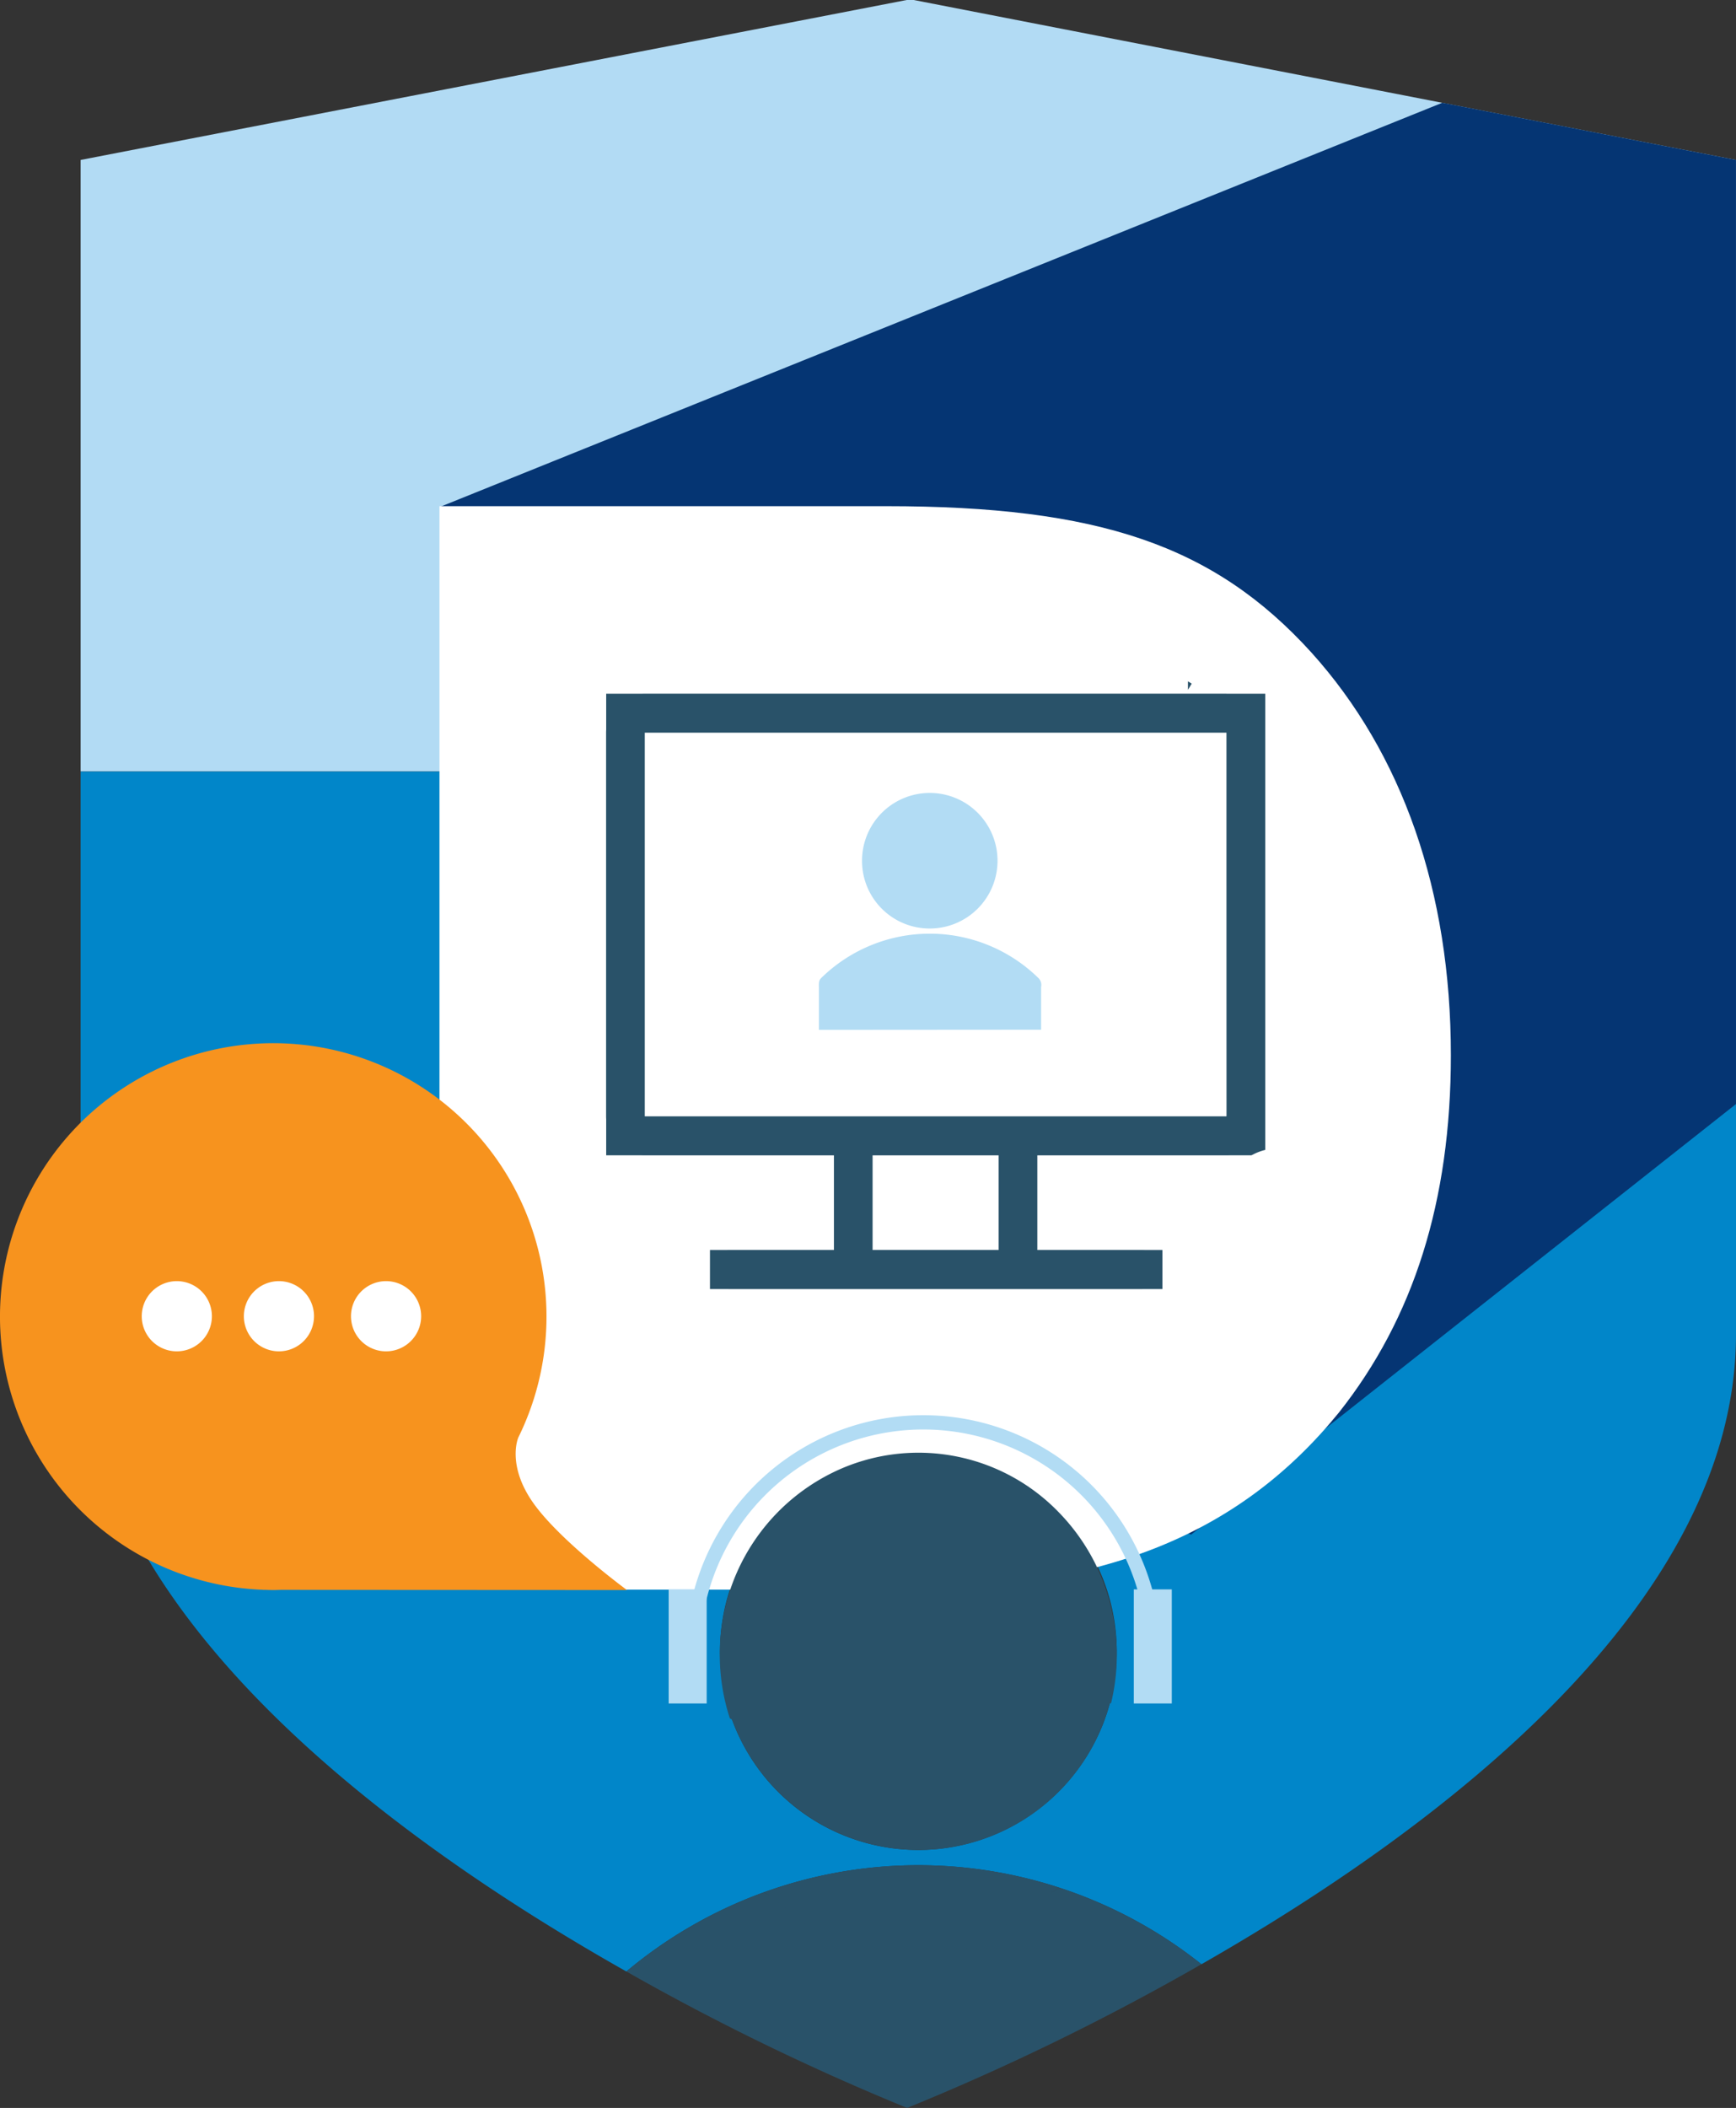 <svg id="DSE_Werkplek_Support_icon" data-name="DSE Werkplek Support icon" xmlns="http://www.w3.org/2000/svg" xmlns:xlink="http://www.w3.org/1999/xlink" width="151.924" height="184.369" viewBox="0 0 151.924 184.369">
  <rect x="0" y="0" width="151.924" height="184.369" fill="#333333" stroke="none"/>
  <defs>
    <clipPath id="clip-path">
      <rect id="Rectangle_170" data-name="Rectangle 170" width="151.924" height="184.369" fill="none"/>
    </clipPath>
    <clipPath id="clip-path-2">
      <rect id="Rectangle_171" data-name="Rectangle 171" width="54.869" height="47.908" transform="translate(0 91.165)" fill="none"/>
    </clipPath>
  </defs>
  <path id="Path_4550" data-name="Path 4550" d="M79.349,0,7.056,13.99V67.479H151.923V13.99L79.965,0Z" fill="#b2dbf4"/>
  <g id="Group_982" data-name="Group 982">
    <g id="Group_981" data-name="Group 981" clip-path="url(#clip-path)">
      <path id="Path_4551" data-name="Path 4551" d="M139.715,67.481H7.055v49.24c0,24.034,26.789,43.869,47.761,55.715a39.77,39.77,0,0,1,50.326-.634c20.854-11.912,46.781-31.468,46.781-55.081V67.481ZM80.359,161.806h0a17.36,17.36,0,1,1,16.051-10.722,17.417,17.417,0,0,1-16.051,10.722" fill="#0186c9"/>
      <path id="Path_4552" data-name="Path 4552" d="M38.592,44.3l17.522,70.088,48.124,19.839,47.684-37.662V13.988l-25.7-5Z" fill="#053573"/>
      <rect id="Rectangle_164" data-name="Rectangle 164" width="54.328" height="64.515" transform="translate(50.686 58.039)" fill="#fff"/>
      <rect id="Rectangle_165" data-name="Rectangle 165" width="53.328" height="63.515" transform="translate(51.186 58.539)" fill="none" stroke="#707070" stroke-width="1"/>
      <path id="Path_4553" data-name="Path 4553" d="M114.753,57.058c-8.524-9.376-18.612-12.786-37.224-12.786H38.459v94.764H78.811c17.76,0,29.692-4.831,38.36-15.486,6.531-8.241,9.8-18.471,9.8-31.257,0-14.349-4.263-26.421-12.218-35.235M76.959,115.309H66.873V68H76.11c8.383,0,13.64,2.131,17.477,7.246,3.271,4.547,4.972,10.371,4.972,17.333,0,15.2-7.251,22.732-21.6,22.732" fill="#fff"/>
      <path id="Path_4554" data-name="Path 4554" d="M55.062,112.045v17.678h48.9V113.338a52.059,52.059,0,0,1-23.224,5.931c-8.977,0-17.777-2.836-25.676-7.224" fill="#fff"/>
      <path id="Path_4555" data-name="Path 4555" d="M103.962,60.334l.329-.54-.329-.2Z" fill="#285168"/>
      <path id="Path_4556" data-name="Path 4556" d="M49.536,85.121c.267-.186.54-.36.81-.539V80.854" fill="#fff"/>
      <path id="Path_4557" data-name="Path 4557" d="M123.8,48.581c.382.268,1.093.777,1.264.9-.171-.124-.882-.633-1.264-.9" fill="#eba973"/>
      <rect id="Rectangle_166" data-name="Rectangle 166" width="55.427" height="38.119" transform="translate(54.176 61.804)" fill="#fff"/>
      <path id="Path_4558" data-name="Path 4558" d="M108.476,98.795H55.3V62.93h53.174Zm2.253-38.118H53.05v40.37h57.679Z" fill="#295269"/>
      <path id="Path_4559" data-name="Path 4559" d="M107.327,60.7h-50.9a3.384,3.384,0,0,0-3.384,3.384V97.636a3.384,3.384,0,0,0,3.384,3.384H72.975l.005.005v8.324l-.005.006H63.917a1.73,1.73,0,0,0-1.75,1.663,1.69,1.69,0,0,0,1.69,1.715H99.838a1.729,1.729,0,0,0,1.75-1.663,1.69,1.69,0,0,0-1.69-1.715H90.78l0-.006v-8.324l0-.005h16.547a3.384,3.384,0,0,0,3.384-3.384V64.082m-23.32,45.273H76.364l0-.006v-8.324l0-.005H87.391l.005.005v8.324l-.005.006m19.941-11.714h-50.9l-.005,0V64.082l.005,0h50.9l0,0c0,34.288.011,33.559,0,33.559" fill="#295269"/>
      <rect id="Rectangle_167" data-name="Rectangle 167" width="39.595" height="3.414" transform="translate(62.131 109.332)" fill="#295269"/>
      <path id="Path_4560" data-name="Path 4560" d="M81.368,81.212h0a5.929,5.929,0,1,0-5.929-5.928,5.914,5.914,0,0,0,5.929,5.928" fill="#b2dcf4"/>
      <path id="Path_4561" data-name="Path 4561" d="M90.874,85.543v0a13.584,13.584,0,0,0-19.009,0c-.242.237-.2.514-.2.887v3.648l19.446-.014V86.319a.847.847,0,0,0-.234-.776" fill="#b2dcf4"/>
      <path id="Path_4562" data-name="Path 4562" d="M92.64,132.254a17.078,17.078,0,0,0-18.929-3.839A17.661,17.661,0,0,0,62.99,144.776a17.915,17.915,0,0,0,.881,5.514c5.048,3.048,10.222,5.878,15.531,8.431a186.715,186.715,0,0,0,17.838-9.78,17.871,17.871,0,0,0-4.6-16.687" fill="#295269"/>
      <path id="Path_4563" data-name="Path 4563" d="M63.871,149.848a17.417,17.417,0,0,0,16.486,11.958h0a17.322,17.322,0,0,0,16.048-10.722,17.589,17.589,0,0,0,.834-2.558A188.314,188.314,0,0,1,79.4,158.119c-5.31-2.505-10.484-5.281-15.532-8.271" fill="#295269"/>
      <path id="Path_4564" data-name="Path 4564" d="M66.83,165.513a40.032,40.032,0,0,0-12.014,6.922,212.6,212.6,0,0,0,24.571,11.934A214.635,214.635,0,0,0,105.143,171.8a39.924,39.924,0,0,0-12.4-6.686c-4.95,2.621-9.554,4.809-13.35,6.463-3.593-1.57-7.91-3.62-12.56-6.065" fill="#295269"/>
      <path id="Path_4565" data-name="Path 4565" d="M66.83,165.513c1.767.929,3.394,2.9,5.3,4.006,2.395,1.393,4.945,1.866,7.172,2.839,2.046-.892,4.27-1.289,7.007-2.836,1.841-1.04,4.151-3.2,6.433-4.406a39.7,39.7,0,0,0-25.91.4" fill="#295269"/>
      <rect id="Rectangle_168" data-name="Rectangle 168" width="3.326" height="9.978" transform="translate(99.222 139.015)" fill="#b2dcf4"/>
      <rect id="Rectangle_169" data-name="Rectangle 169" width="3.326" height="9.978" transform="translate(58.518 139.015)" fill="#b2dcf4"/>
      <path id="Path_4566" data-name="Path 4566" d="M60.637,144.712a20.165,20.165,0,1,1,40.329,0" fill="none" stroke="#b2dcf4" stroke-miterlimit="10" stroke-width="1.25"/>
      <path id="Path_4567" data-name="Path 4567" d="M63.9,173.987" fill="#fff"/>
    </g>
  </g>
  <g id="Group_984" data-name="Group 984">
    <g id="Group_983" data-name="Group 983" clip-path="url(#clip-path-2)">
      <path id="Path_4568" data-name="Path 4568" d="M54.87,139.074s-5.78-4.237-8.161-7.56-1.368-5.732-1.368-5.732l-.009.005A23.913,23.913,0,1,0,23.04,139.052l-.008.005h.207c.226.006.451.017.679.017s.434-.011.65-.016Z" transform="translate(0 0)" fill="#f7931e"/>
      <path id="Path_4569" data-name="Path 4569" d="M36.856,115.088a3.07,3.07,0,1,0-3.07,3.074,3.072,3.072,0,0,0,3.07-3.074" transform="translate(0 0.032)" fill="#fff"/>
      <path id="Path_4570" data-name="Path 4570" d="M27.481,115.088a3.07,3.07,0,1,0-3.07,3.074h0a3.071,3.071,0,0,0,3.069-3.074" transform="translate(0 0.032)" fill="#fff"/>
      <path id="Path_4571" data-name="Path 4571" d="M18.544,115.088a3.07,3.07,0,1,0-3.07,3.074,3.072,3.072,0,0,0,3.07-3.074" transform="translate(0 0.032)" fill="#fff"/>
    </g>
  </g>
  <g id="Group_986" data-name="Group 986">
    <g id="Group_985" data-name="Group 985" clip-path="url(#clip-path)">
      <path id="Path_4572" data-name="Path 4572" d="M111.1,109.779c0-2.025.154-2.334,1.7-3.549,1.042-.829,1.292-1.176,1.292-1.832a1.8,1.8,0,0,0-1.986-1.736,1.947,1.947,0,0,0-2.2,2.16h-2.488c.077-2.7,1.948-4.416,4.764-4.416,2.681,0,4.475,1.562,4.475,3.9a3.444,3.444,0,0,1-.772,2.256,7.855,7.855,0,0,1-1.562,1.369,1.956,1.956,0,0,0-.791,1.852Z" fill="#fff"/>
    </g>
  </g>
</svg>
